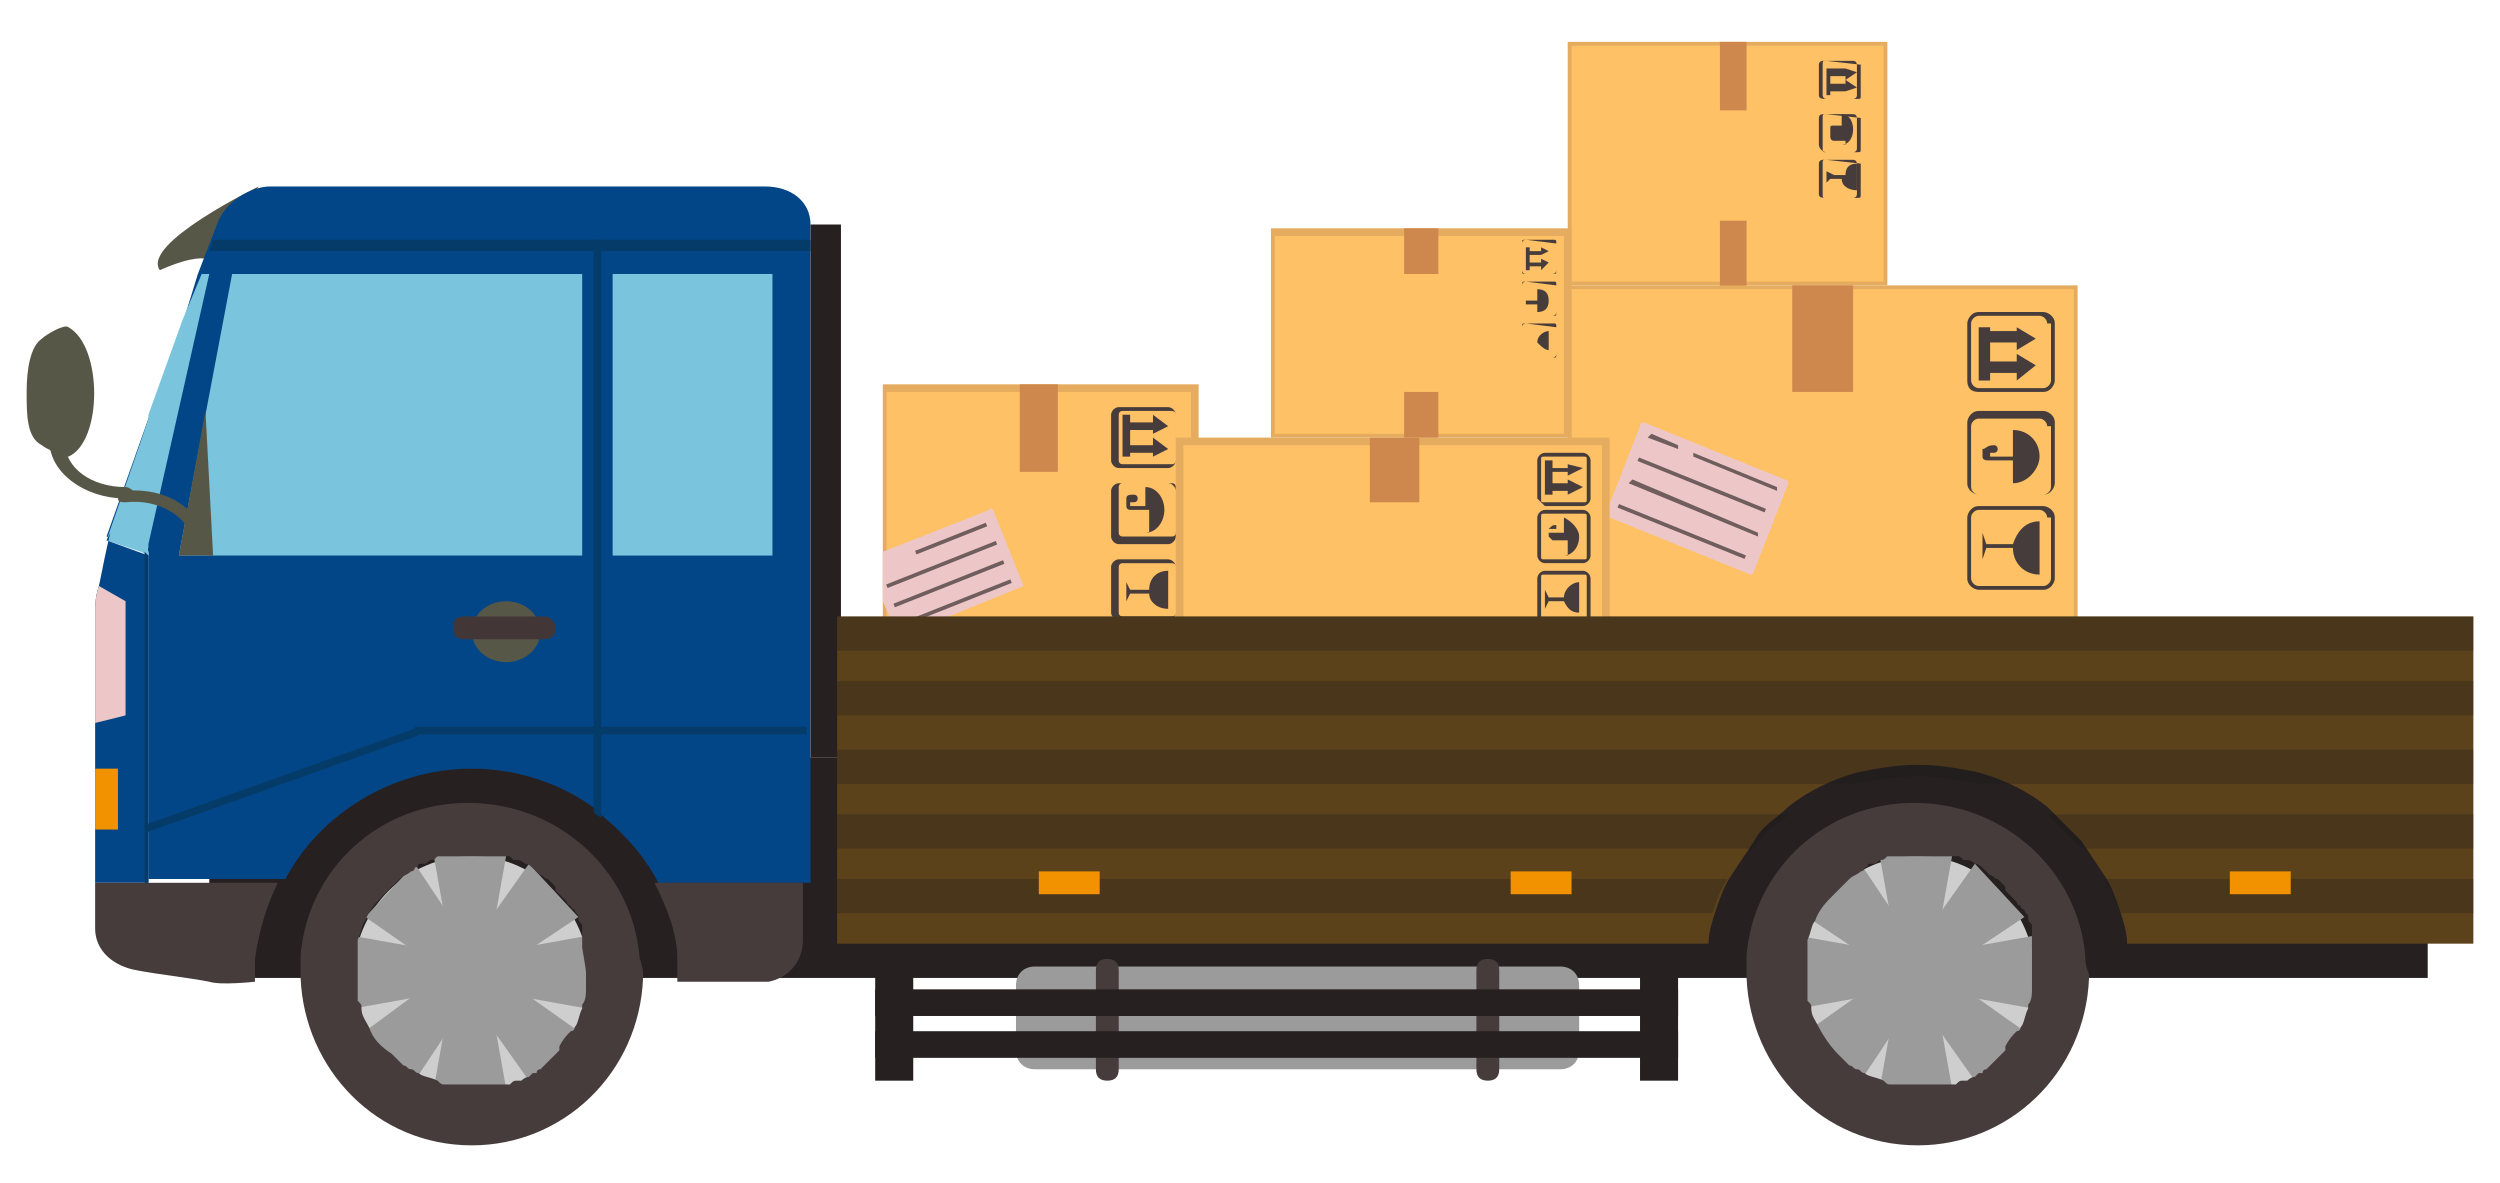 <?xml version="1.0" encoding="utf-8"?>
<!-- Generator: Adobe Illustrator 26.0.3, SVG Export Plug-In . SVG Version: 6.00 Build 0)  -->
<svg version="1.1" id="Layer_1" xmlns="http://www.w3.org/2000/svg" xmlns:xlink="http://www.w3.org/1999/xlink" x="0px" y="0px"
	 viewBox="0 0 65.7 31.1" style="enable-background:new 0 0 65.7 31.1;" xml:space="preserve">
<style type="text/css">
	.st0{fill:#8AC8D3;}
	.st1{fill:#70B3C4;}
	.st2{fill:#5BA5B2;}
	.st3{fill:#C1E1E6;}
	.st4{fill:#668AD3;}
	.st5{fill:#F0F1F2;}
	.st6{fill:#324451;}
	.st7{fill:#E7E9EB;}
	.st8{fill:#CE8D41;}
	.st9{fill:#EBECEC;}
	.st10{fill:#E2E2E2;}
	.st11{fill:#D81E2C;}
	.st12{fill:#5C421B;}
	.st13{fill:#1968A3;}
	.st14{fill:#AEAEB0;}
	.st15{fill:#7CAD37;}
	.st16{fill:#528C36;}
	.st17{fill:#9A9A9C;}
	.st18{fill:#675E49;}
	.st19{fill:#4F4838;}
	.st20{fill:#A2D7E3;}
	.st21{fill:#7B7C7B;}
	.st22{fill:#545454;}
	.st23{fill:#836E59;}
	.st24{fill:#636363;}
	.st25{opacity:0.3;}
	.st26{fill:#FFFFFF;}
	.st27{opacity:0.3;fill:#FFFFFF;}
	.st28{fill:#C77E51;}
	.st29{fill:#CE966F;}
	.st30{fill:#AD6E47;}
	.st31{fill:#E69D58;}
	.st32{fill:#B57C45;}
	.st33{fill:#F1C870;}
	.st34{fill:#C98A4D;}
	.st35{fill:#CF4634;}
	.st36{opacity:0.1;fill:#FFFFFF;}
	.st37{opacity:0.15;fill:#FFFFFF;}
	.st38{fill:#A8392A;}
	.st39{fill:#FAFAFA;}
	.st40{opacity:0.21;fill:#FFFFFF;}
	.st41{fill:#571A08;}
	.st42{fill:#852D21;}
	.st43{fill:#E04C38;}
	.st44{opacity:0.2;}
	.st45{fill:#E84E3A;}
	.st46{fill:#FF5640;}
	.st47{fill:#B83E2E;}
	.st48{fill:#E5AB5E;}
	.st49{fill:#FEC165;}
	.st50{fill:#CE874D;}
	.st51{fill:#473C3C;}
	.st52{fill:#EDC7C7;}
	.st53{fill:#705D5D;}
	.st54{fill:#262020;}
	.st55{fill:#575748;}
	.st56{fill:#034687;}
	.st57{fill:#CECECE;}
	.st58{fill:#9B9B9B;}
	.st59{fill:#7BC4DD;}
	.st60{fill:#5D8266;}
	.st61{fill:#053B68;}
	.st62{fill:#423636;}
	.st63{opacity:0.3;fill:#1D1D1B;}
	.st64{fill:#F39200;}
	.st65{fill:#8C7676;}
	.st66{fill:#B9A940;}
	.st67{fill:#9B8A37;}
	.st68{opacity:0.2;fill:#9B8282;}
	.st69{fill:#606050;}
	.st70{fill:#F19414;}
	.st71{fill:#D9D9D9;}
	.st72{fill:#CE0A00;}
	.st73{fill:#7A7A7A;}
	.st74{fill:#B91414;}
	.st75{fill:#9B3737;}
	.st76{opacity:0.1;fill:#473C3C;}
	.st77{fill:#AA0013;}
	.st78{fill:#86C018;}
	.st79{fill:#B7B7B7;}
	.st80{fill:#A2D0F4;}
	.st81{opacity:0.15;fill:#9B8282;}
	.st82{fill:#685757;}
	.st83{fill:#7FAD1A;}
	.st84{fill:#5A6077;}
	.st85{fill:#007DE8;}
	.st86{fill:#005BA8;}
	.st87{fill:#0089FF;}
	.st88{fill:#C2C2C4;}
	.st89{fill:#A4A4A5;}
	.st90{fill:#A7A7A8;}
	.st91{fill:#89898A;}
</style>
<g>
	<g>
		<g>
			<rect x="41.2" y="1.1" class="st48" width="8.4" height="6.4"/>
			<rect x="41.3" y="1.2" class="st49" width="8.2" height="6.2"/>
			<rect x="45.2" y="1.1" class="st50" width="0.7" height="1.8"/>
			<rect x="45.2" y="5.8" class="st50" width="0.7" height="1.8"/>
		</g>
		<g>
			<g>
				<g>
					<path class="st51" d="M47.8,3.8V3.1c0-0.1,0.1-0.1,0.1-0.1h0.8c0.1,0,0.1,0.1,0.1,0.1v0.8c0,0.1-0.1,0.1-0.1,0.1H48
						C47.9,4,47.8,3.9,47.8,3.8z M48.9,3.1C48.9,3,48.9,3,48.9,3.1L48,3c-0.1,0-0.1,0-0.1,0.1v0.8c0,0.1,0,0.1,0.1,0.1h0.8
						c0.1,0,0.1,0,0.1-0.1V3.1z"/>
				</g>
				<path class="st51" d="M48.4,3.8c0.2,0,0.3-0.2,0.3-0.4s-0.1-0.4-0.3-0.4v0.3c-0.1,0-0.2,0-0.3,0c0,0,0,0,0,0c0,0,0,0,0,0
					c0,0,0,0,0.1,0c0,0,0,0,0,0c0,0,0,0,0,0c-0.1,0-0.1,0-0.1,0.1c0,0,0,0,0,0.1c0,0,0,0,0,0.1c0,0,0,0.1,0.1,0.1c0,0,0.2,0,0.3,0
					V3.8z"/>
			</g>
			<g>
				<g>
					<path class="st51" d="M47.8,5.1V4.3c0-0.1,0.1-0.1,0.1-0.1h0.8c0.1,0,0.1,0.1,0.1,0.1v0.8c0,0.1-0.1,0.1-0.1,0.1H48
						C47.9,5.2,47.8,5.2,47.8,5.1z M48.9,4.3C48.9,4.2,48.9,4.2,48.9,4.3L48,4.2c-0.1,0-0.1,0-0.1,0.1v0.8c0,0.1,0,0.1,0.1,0.1h0.8
						c0.1,0,0.1,0,0.1-0.1V4.3z"/>
				</g>
				<path class="st51" d="M48.8,5V4.3c-0.2,0-0.3,0.1-0.3,0.3h-0.3L48,4.5v0.1v0.1v0.1l0.1-0.1h0.3C48.4,4.9,48.6,5,48.8,5z"/>
			</g>
			<g>
				<g>
					<path class="st51" d="M47.8,2.5V1.7c0-0.1,0.1-0.1,0.1-0.1h0.8c0.1,0,0.1,0.1,0.1,0.1v0.8c0,0.1-0.1,0.1-0.1,0.1H48
						C47.9,2.6,47.8,2.6,47.8,2.5z M48.9,1.7C48.9,1.7,48.8,1.6,48.9,1.7L48,1.6c-0.1,0-0.1,0-0.1,0.1v0.8c0,0,0,0.1,0.1,0.1h0.8
						c0.1,0,0.1,0,0.1-0.1V1.7z"/>
				</g>
				<polygon class="st51" points="48.1,2.4 48.5,2.4 48.5,2.4 48.8,2.3 48.5,2.1 48.5,2.2 48.1,2.2 48.1,2 48.5,2 48.5,2.1 
					48.8,1.9 48.5,1.8 48.5,1.8 48.1,1.8 48.1,1.8 48,1.8 48,1.8 48,2 48,2.2 48,2.4 48,2.5 48.1,2.5 				"/>
			</g>
		</g>
	</g>
	<g>
		<rect x="41.2" y="7.5" class="st48" width="13.4" height="13.5"/>
		<rect x="41.3" y="7.6" class="st49" width="13.2" height="13.2"/>
		<rect x="47.1" y="18.1" class="st50" width="1.6" height="2.7"/>
		<rect x="47.1" y="7.5" class="st50" width="1.6" height="2.8"/>
		<g>
			<path class="st52" d="M46.1,15c0,0.1-0.1,0.1-0.1,0.1l-3.7-1.5c-0.1,0-0.1-0.1-0.1-0.1l0.9-2.3c0-0.1,0.1-0.1,0.1-0.1l3.7,1.5
				c0.1,0,0.1,0.1,0.1,0.1L46.1,15z"/>
			<polygon class="st53" points="44.1,11.8 43.3,11.5 43.4,11.4 44.1,11.7 			"/>
			<polygon class="st53" points="46.7,12.9 44.5,12 44.5,11.9 46.7,12.8 			"/>
			
				<rect x="44.7" y="10.9" transform="matrix(0.375 -0.927 0.927 0.375 16.169 49.465)" class="st53" width="0.1" height="3.6"/>
			<polygon class="st53" points="46.2,14.1 42.8,12.7 42.9,12.6 46.2,14 			"/>
			
				<rect x="44.2" y="12.1" transform="matrix(0.375 -0.927 0.927 0.375 14.717 49.775)" class="st53" width="0.1" height="3.6"/>
		</g>
		<g>
			<g>
				<g>
					<path class="st51" d="M51.7,12.7v-1.6c0-0.1,0.1-0.3,0.3-0.3h1.7c0.1,0,0.3,0.1,0.3,0.3v1.6c0,0.1-0.1,0.3-0.3,0.3H52
						C51.9,13,51.7,12.9,51.7,12.7z M53.8,11.2c0-0.1-0.1-0.2-0.2-0.2H52c-0.1,0-0.2,0.1-0.2,0.2v1.6c0,0.1,0.1,0.2,0.2,0.2h1.7
						c0.1,0,0.2-0.1,0.2-0.2V11.2z"/>
				</g>
				<path class="st51" d="M52.9,12.7c0.4,0,0.7-0.4,0.7-0.7c0-0.4-0.3-0.7-0.7-0.7v0.7c-0.2,0-0.5,0-0.6,0c0,0,0,0,0,0
					c0,0,0-0.1,0-0.1c0,0,0.1,0,0.1,0c0,0,0.1,0,0.1-0.1c0,0,0-0.1-0.1-0.1c-0.2,0-0.2,0.1-0.3,0.1c0,0,0,0.1,0,0.1c0,0,0,0.1,0,0.1
					c0,0.1,0.1,0.1,0.2,0.1c0.1,0,0.4,0,0.6,0V12.7z"/>
			</g>
			<g>
				<g>
					<path class="st51" d="M51.7,15.2v-1.6c0-0.1,0.1-0.3,0.3-0.3h1.7c0.1,0,0.3,0.1,0.3,0.3v1.6c0,0.1-0.1,0.3-0.3,0.3H52
						C51.9,15.5,51.7,15.4,51.7,15.2z M53.8,13.6c0-0.1-0.1-0.2-0.2-0.2H52c-0.1,0-0.2,0.1-0.2,0.2v1.6c0,0.1,0.1,0.2,0.2,0.2h1.7
						c0.1,0,0.2-0.1,0.2-0.2V13.6z"/>
				</g>
				<path class="st51" d="M53.6,15.1v-1.4c-0.4,0-0.6,0.3-0.7,0.6h-0.7l-0.1-0.3v0.3v0.1v0.3l0.1-0.3h0.7
					C52.9,14.8,53.2,15.1,53.6,15.1z"/>
			</g>
			<g>
				<g>
					<path class="st51" d="M51.7,10V8.5c0-0.1,0.1-0.3,0.3-0.3h1.7c0.1,0,0.3,0.1,0.3,0.3V10c0,0.1-0.1,0.3-0.3,0.3H52
						C51.8,10.3,51.7,10.2,51.7,10z M53.8,8.5c0-0.1-0.1-0.2-0.2-0.2H52c-0.1,0-0.2,0.1-0.2,0.2V10c0,0.1,0.1,0.2,0.2,0.2h1.7
						c0.1,0,0.2-0.1,0.2-0.2V8.5z"/>
				</g>
				<polygon class="st51" points="52.3,9.8 53,9.8 53,10 53.5,9.6 53,9.3 53,9.5 52.3,9.5 52.3,9 53,9 53,9.2 53.5,8.9 53,8.6 
					53,8.7 52.3,8.7 52.3,8.6 52,8.6 52,8.7 52,9 52,9.5 52,9.8 52,10 52.3,10 				"/>
			</g>
		</g>
	</g>
	<g>
		<g>
			<g>
				<g>
					<rect x="23.2" y="10.1" class="st48" width="8.3" height="10.8"/>
					<rect x="23.3" y="10.3" class="st49" width="8" height="10.5"/>
					<rect x="26.8" y="10.1" class="st50" width="1" height="2.3"/>
				</g>
				<rect x="26.8" y="18.8" class="st50" width="1" height="2.1"/>
			</g>
			<g>
				<g>
					<g>
						<path class="st51" d="M29.2,14.1v-1.2c0-0.1,0.1-0.2,0.2-0.2h1.3c0.1,0,0.2,0.1,0.2,0.2v1.2c0,0.1-0.1,0.2-0.2,0.2h-1.3
							C29.3,14.3,29.2,14.2,29.2,14.1z M30.9,12.8c0-0.1-0.1-0.1-0.1-0.1h-1.3c-0.1,0-0.1,0.1-0.1,0.1v1.2c0,0.1,0.1,0.1,0.1,0.1
							h1.3c0.1,0,0.1-0.1,0.1-0.1V12.8z"/>
					</g>
					<path class="st51" d="M30.1,14c0.3,0,0.5-0.3,0.5-0.6c0-0.3-0.2-0.6-0.5-0.6v0.5c-0.1,0-0.4,0-0.4,0c0,0,0,0,0,0
						c0,0,0-0.1,0-0.1c0,0,0.1,0,0.1,0c0,0,0.1,0,0.1-0.1c0,0,0-0.1-0.1-0.1c-0.1,0-0.2,0-0.2,0.1c0,0,0,0.1,0,0.1c0,0,0,0.1,0,0.1
						c0,0.1,0.1,0.1,0.1,0.1c0.1,0,0.3,0,0.5,0V14z"/>
				</g>
				<g>
					<g>
						<path class="st51" d="M29.2,16.1v-1.2c0-0.1,0.1-0.2,0.2-0.2h1.3c0.1,0,0.2,0.1,0.2,0.2v1.2c0,0.1-0.1,0.2-0.2,0.2h-1.3
							C29.3,16.3,29.2,16.2,29.2,16.1z M30.9,14.9c0-0.1-0.1-0.1-0.1-0.1h-1.3c-0.1,0-0.1,0.1-0.1,0.1v1.2c0,0.1,0.1,0.1,0.1,0.1
							h1.3c0.1,0,0.1-0.1,0.1-0.1V14.9z"/>
					</g>
					<path class="st51" d="M30.7,16V15c-0.3,0-0.5,0.2-0.5,0.5h-0.5l-0.1-0.2v0.2v0.1v0.2l0.1-0.2h0.5C30.2,15.8,30.4,16,30.7,16z"
						/>
				</g>
				<g>
					<g>
						<path class="st51" d="M29.2,12.1v-1.2c0-0.1,0.1-0.2,0.2-0.2h1.3c0.1,0,0.2,0.1,0.2,0.2v1.2c0,0.1-0.1,0.2-0.2,0.2h-1.3
							C29.3,12.3,29.2,12.2,29.2,12.1z M30.9,10.9c0-0.1-0.1-0.1-0.1-0.1h-1.3c-0.1,0-0.1,0.1-0.1,0.1v1.2c0,0.1,0.1,0.1,0.1,0.1
							h1.3c0.1,0,0.1-0.1,0.1-0.1V10.9z"/>
					</g>
					<polygon class="st51" points="29.7,11.9 30.3,11.9 30.3,12 30.7,11.8 30.3,11.5 30.3,11.7 29.7,11.7 29.7,11.3 30.3,11.3 
						30.3,11.4 30.7,11.2 30.3,10.9 30.3,11.1 29.7,11.1 29.7,10.9 29.5,10.9 29.5,11.1 29.5,11.3 29.5,11.7 29.5,11.9 29.5,12 
						29.7,12 					"/>
				</g>
			</g>
		</g>
		<g>
			<path class="st52" d="M26.9,15.4l-0.8-2c0,0-0.1-0.1-0.1,0l-2.8,1.1v1.3l0.4,0.9c0,0,0.1,0.1,0.1,0l3.2-1.3
				C26.9,15.5,26.9,15.5,26.9,15.4z"/>
			<rect x="24" y="14.1" transform="matrix(0.929 -0.369 0.369 0.929 -3.451 10.233)" class="st53" width="2" height="0.1"/>
			
				<rect x="23.2" y="14.8" transform="matrix(0.929 -0.369 0.369 0.929 -3.726 10.172)" class="st53" width="3.1" height="0.1"/>
			
				<rect x="23.4" y="15.3" transform="matrix(0.929 -0.369 0.369 0.929 -3.905 10.287)" class="st53" width="3.1" height="0.1"/>
			
				<rect x="23.6" y="15.8" transform="matrix(0.929 -0.369 0.369 0.929 -4.083 10.4)" class="st53" width="3.1" height="0.1"/>
		</g>
	</g>
	<rect x="5.5" y="19.9" class="st54" width="58.3" height="5.8"/>
	<path class="st55" d="M5.4,6.8c0,0-0.3-0.1-1.2,0.3C3.7,6.4,6.8,4.9,6.8,4.9L5.4,6.8z"/>
	<path class="st56" d="M21.3,5.9v17.3h-4c-0.3-0.6-0.8-1.2-1.4-1.7c-0.1-0.1-0.2-0.1-0.2-0.2c-0.9-0.7-2.1-1.1-3.3-1.1
		c-2.1,0-4,1.2-4.9,2.9H3.9v-8.8l0,0.2l-1.1-0.4L3.9,11v0l0.9-2.5c0,0,0,0,0,0l0.4-1.3l0.5-1.3c0,0,0,0,0,0c0.2-0.6,0.9-1,1.4-1h13
		C20.8,4.9,21.3,5.3,21.3,5.9z"/>
	<g>
		<path class="st57" d="M12.4,22.5c-1.7,0-3.1,1.4-3.1,3.1c0,1.7,1.4,3.1,3.1,3.1c1.7,0,3.1-1.4,3.1-3.1
			C15.4,23.9,14.1,22.5,12.4,22.5z"/>
		<g>
			<polygon class="st58" points="11.9,25.3 12.8,25.3 13.3,22.5 11.4,22.5 			"/>
			<polygon class="st58" points="9.6,24.1 11.9,25.7 12.5,25.1 10.9,22.7 			"/>
			<polygon class="st58" points="9.3,26.5 12.1,26 12.1,25.1 9.3,24.6 			"/>
			<polygon class="st58" points="9.6,27.1 10.9,28.4 12.5,26 11.9,25.4 			"/>
			<polygon class="st58" points="11.9,25.8 11.4,28.6 13.3,28.6 12.8,25.8 			"/>
			<polygon class="st58" points="12.2,26 13.9,28.4 15.2,27.1 12.8,25.4 			"/>
			<polygon class="st58" points="12.6,26 15.4,26.5 15.4,24.6 12.6,25.1 			"/>
			<polygon class="st58" points="12.2,25.1 12.8,25.7 15.2,24.1 13.9,22.7 			"/>
			<path class="st58" d="M12.4,24.9c-0.4,0-0.7,0.3-0.7,0.7c0,0.4,0.3,0.7,0.7,0.7c0.4,0,0.7-0.3,0.7-0.7
				C13,25.2,12.7,24.9,12.4,24.9z"/>
		</g>
		<path class="st51" d="M16.8,25.1c-0.2-2.2-2.1-4-4.5-4c-2.3,0-4.2,1.7-4.4,4c0,0.2,0,0.3,0,0.5c0,0,0,0.1,0,0.1
			c0.1,2.4,2,4.4,4.5,4.4c2.4,0,4.4-1.9,4.5-4.4c0,0,0-0.1,0-0.1C16.9,25.4,16.8,25.2,16.8,25.1z M15.4,25.6c0,0.1,0,0.1,0,0.2
			c0,0,0,0.1,0,0.1c0,0,0,0,0,0v0c0,0,0,0.1,0,0.1c0,0.1,0,0.3-0.1,0.4c0,0,0,0.1,0,0.1c-0.1,0.2-0.1,0.4-0.2,0.5c0,0,0,0,0,0
			c0,0,0,0.1-0.1,0.1c-0.1,0.1-0.2,0.2-0.3,0.4c0,0,0,0,0,0.1c0,0,0,0,0,0c0,0,0,0,0,0c0,0-0.1,0.1-0.1,0.1c0,0-0.1,0.1-0.1,0.1
			c0,0,0,0,0,0c0,0,0,0,0,0c0,0,0,0,0,0c0,0-0.1,0.1-0.1,0.1c0,0,0,0,0,0c0,0-0.1,0.1-0.1,0.1c0,0,0,0-0.1,0.1c0,0-0.1,0-0.1,0.1
			c0,0,0,0-0.1,0c0,0-0.1,0.1-0.1,0.1c-0.1,0-0.2,0.1-0.2,0.1c0,0-0.1,0-0.1,0c-0.1,0-0.1,0-0.2,0.1c0,0,0,0,0,0c-0.1,0-0.1,0-0.2,0
			c-0.1,0-0.1,0-0.2,0c-0.1,0-0.3,0-0.4,0c0,0-0.1,0-0.1,0c0,0-0.1,0-0.1,0c-0.1,0-0.1,0-0.2,0c0,0,0,0-0.1,0c-0.1,0-0.1,0-0.2,0
			c0,0,0,0,0,0c0,0-0.1,0-0.1,0c0,0-0.1,0-0.1,0c0,0,0,0,0,0c0,0,0,0,0,0c-0.1,0-0.1,0-0.2-0.1c-0.2-0.1-0.4-0.1-0.5-0.2
			c0,0,0,0,0,0c-0.1,0-0.1-0.1-0.2-0.1c-0.1,0-0.1-0.1-0.2-0.1c0,0-0.1-0.1-0.1-0.1c0,0,0,0,0,0c0,0-0.1-0.1-0.1-0.1
			c0,0-0.1-0.1-0.1-0.1C10,27.5,9.8,27.3,9.7,27c-0.1-0.2-0.2-0.3-0.2-0.5c0-0.1,0-0.1-0.1-0.2c0,0,0,0,0-0.1c0,0,0,0,0-0.1
			c0,0,0-0.1,0-0.1v0c0,0,0,0,0,0c0,0,0-0.1,0-0.1c0,0,0,0,0-0.1c0,0,0,0,0-0.1c0-0.1,0-0.1,0-0.2v0c0-0.1,0-0.1,0-0.2
			c0,0,0-0.1,0-0.1c0,0,0,0,0,0c0,0,0-0.1,0-0.1c0,0,0,0,0,0c0-0.1,0-0.1,0-0.2c0,0,0,0,0-0.1c0,0,0-0.1,0-0.1c0,0,0,0,0,0
			c0.1-0.2,0.1-0.4,0.2-0.5c0.1-0.3,0.3-0.5,0.5-0.7c0,0,0.1-0.1,0.1-0.1c0.1-0.1,0.1-0.1,0.2-0.2c0,0,0.1-0.1,0.1-0.1
			c0.1-0.1,0.2-0.1,0.3-0.2c0,0,0,0,0,0c0,0,0.1,0,0.1-0.1c0,0,0.1,0,0.1-0.1c0,0,0.1,0,0.1,0c0,0,0,0,0,0c0.1,0,0.1,0,0.2-0.1
			c0.1,0,0.1,0,0.2-0.1c0,0,0,0,0,0c0,0,0,0,0,0c0,0,0.1,0,0.1,0c0,0,0.1,0,0.1,0c0,0,0,0,0,0c0.1,0,0.1,0,0.2,0c0,0,0,0,0.1,0
			c0.1,0,0.1,0,0.2,0c0,0,0.1,0,0.1,0c0,0,0.1,0,0.1,0c0.1,0,0.1,0,0.2,0c0,0,0,0,0.1,0c0.1,0,0.1,0,0.2,0c0.1,0,0.1,0,0.2,0
			c0.1,0,0.1,0,0.2,0c0,0,0,0,0,0c0.1,0,0.1,0,0.2,0.1c0,0,0.1,0,0.1,0c0.1,0,0.2,0.1,0.2,0.1c0,0,0,0,0,0c0.1,0,0.2,0.1,0.3,0.2
			c0,0,0.1,0.1,0.1,0.1c0.1,0,0.1,0.1,0.2,0.1c0,0,0,0,0,0c0,0,0,0,0,0c0,0,0.1,0.1,0.1,0.1c0,0,0.1,0.1,0.1,0.1c0,0,0,0,0,0
			c0,0,0,0,0,0c0,0,0,0,0,0.1v0c0,0,0.1,0.1,0.1,0.1c0,0,0.1,0.1,0.1,0.1c0,0,0.1,0.1,0.1,0.1c0,0,0,0.1,0.1,0.1c0,0,0,0,0,0
			c0,0,0,0.1,0.1,0.1c0,0.1,0.1,0.1,0.1,0.2c0,0,0,0,0,0c0,0.1,0,0.1,0.1,0.2c0,0,0,0,0,0c0,0,0,0,0,0c0,0,0,0,0,0
			c0,0.1,0,0.1,0,0.1c0,0,0,0,0,0c0,0.1,0,0.1,0,0.2c0,0,0,0.1,0,0.1c0,0,0,0.1,0,0.1v0c0,0,0,0,0,0c0,0,0,0.1,0,0.1
			C15.4,25.5,15.4,25.5,15.4,25.6L15.4,25.6z"/>
	</g>
	<rect x="16.1" y="7.2" class="st59" width="4.2" height="7.4"/>
	<polygon class="st59" points="15.3,7.2 15.3,14.6 4.7,14.6 6.1,7.2 	"/>
	<polygon class="st59" points="5.5,7.2 3.9,14.3 3.9,14.4 3.9,14.6 3.7,14.5 2.8,14.2 3.7,11.6 3.9,11 3.9,10.9 4.8,8.4 5.3,7.2 	
		"/>
	<rect x="21.3" y="5.9" class="st54" width="0.8" height="14"/>
	<g>
		<path class="st58" d="M41.5,27.6c0,0.3-0.2,0.5-0.5,0.5H27.2c-0.3,0-0.5-0.2-0.5-0.5v-1.7c0-0.3,0.2-0.5,0.5-0.5H41
			c0.3,0,0.5,0.2,0.5,0.5V27.6z"/>
		<g>
			<path class="st51" d="M29.4,28.1c0,0.2-0.1,0.3-0.3,0.3l0,0c-0.2,0-0.3-0.1-0.3-0.3v-2.6c0-0.2,0.1-0.3,0.3-0.3l0,0
				c0.2,0,0.3,0.1,0.3,0.3V28.1z"/>
			<path class="st51" d="M39.4,28.1c0,0.2-0.1,0.3-0.3,0.3l0,0c-0.2,0-0.3-0.1-0.3-0.3v-2.6c0-0.2,0.1-0.3,0.3-0.3l0,0
				c0.2,0,0.3,0.1,0.3,0.3V28.1z"/>
		</g>
	</g>
	<path class="st56" d="M3.9,14.4v8.8H2.5l0-4.2l0-2.9c0-0.2,0-0.4,0.1-0.7c0.1-0.5,0.2-1,0.3-1.4l-0.1,0.2l1.1,0.4L3.9,14.4z"/>
	<g>
		<g>
			<rect x="30.9" y="11.5" class="st48" width="11.4" height="7.9"/>
			<rect x="31.1" y="11.7" class="st49" width="11" height="7.5"/>
			<rect x="36" y="11.5" class="st50" width="1.3" height="1.7"/>
			<rect x="36" y="17.7" class="st50" width="1.3" height="1.7"/>
		</g>
		<g>
			<g>
				<g>
					<path class="st51" d="M40.4,14.6v-1c0-0.1,0.1-0.2,0.2-0.2h1c0.1,0,0.2,0.1,0.2,0.2v1c0,0.1-0.1,0.2-0.2,0.2h-1
						C40.5,14.8,40.4,14.7,40.4,14.6z M41.7,13.6c0-0.1,0-0.1-0.1-0.1h-1c-0.1,0-0.1,0-0.1,0.1v1c0,0.1,0,0.1,0.1,0.1h1
						c0.1,0,0.1,0,0.1-0.1V13.6z"/>
				</g>
				<path class="st51" d="M41.1,14.6c0.2,0,0.4-0.2,0.4-0.5c0-0.2-0.2-0.4-0.4-0.5v0.4c-0.1,0-0.3,0-0.4,0c0,0,0,0,0,0
					c0,0,0,0,0-0.1c0,0,0,0,0.1,0c0,0,0,0,0.1,0c0,0,0,0,0-0.1c-0.1,0-0.1,0-0.2,0.1c0,0,0,0.1,0,0.1c0,0,0,0,0,0.1
					c0,0,0.1,0.1,0.1,0.1c0.1,0,0.2,0,0.4,0V14.6z"/>
			</g>
			<g>
				<g>
					<path class="st51" d="M40.4,16.2v-1c0-0.1,0.1-0.2,0.2-0.2h1c0.1,0,0.2,0.1,0.2,0.2v1c0,0.1-0.1,0.2-0.2,0.2h-1
						C40.5,16.4,40.4,16.3,40.4,16.2z M41.7,15.2c0-0.1,0-0.1-0.1-0.1h-1c-0.1,0-0.1,0-0.1,0.1v1c0,0.1,0,0.1,0.1,0.1h1
						c0.1,0,0.1,0,0.1-0.1V15.2z"/>
				</g>
				<path class="st51" d="M41.5,16.1v-0.8c-0.2,0-0.4,0.2-0.4,0.4h-0.4l-0.1-0.2v0.2v0.1v0.2l0.1-0.2h0.4
					C41.2,16,41.3,16.1,41.5,16.1z"/>
			</g>
			<g>
				<g>
					<path class="st51" d="M40.4,13.1v-1c0-0.1,0.1-0.2,0.2-0.2h1c0.1,0,0.2,0.1,0.2,0.2v1c0,0.1-0.1,0.2-0.2,0.2h-1
						C40.5,13.2,40.4,13.1,40.4,13.1z M41.7,12.1c0-0.1,0-0.1-0.1-0.1h-1c-0.1,0-0.1,0-0.1,0.1v1c0,0.1,0,0.1,0.1,0.1h1
						c0.1,0,0.1,0,0.1-0.1V12.1z"/>
				</g>
				<polygon class="st51" points="40.8,12.9 41.2,12.9 41.2,13 41.6,12.8 41.2,12.6 41.2,12.7 40.8,12.7 40.8,12.4 41.2,12.4 
					41.2,12.5 41.6,12.3 41.2,12.2 41.2,12.3 40.8,12.3 40.8,12.1 40.6,12.1 40.6,12.3 40.6,12.4 40.6,12.7 40.6,12.9 40.6,13 
					40.8,13 				"/>
			</g>
		</g>
	</g>
	<g>
		<g>
			<rect x="33.4" y="6" class="st48" width="7.9" height="5.5"/>
			<rect x="33.5" y="6.2" class="st49" width="7.6" height="5.2"/>
			<rect x="36.9" y="6" class="st50" width="0.9" height="1.2"/>
			<rect x="36.9" y="10.3" class="st50" width="0.9" height="1.2"/>
		</g>
		<g>
			<g>
				<g>
					<path class="st51" d="M40,8.2V7.5c0-0.1,0-0.1,0.1-0.1h0.7c0.1,0,0.1,0,0.1,0.1v0.7c0,0.1,0,0.1-0.1,0.1h-0.7
						C40,8.3,40,8.2,40,8.2z M40.9,7.5C40.9,7.5,40.8,7.4,40.9,7.5l-0.8-0.1c0,0-0.1,0-0.1,0.1v0.7c0,0,0,0.1,0.1,0.1h0.7
						c0,0,0.1,0,0.1-0.1V7.5z"/>
				</g>
				<path class="st51" d="M40.4,8.2c0.2,0,0.3-0.1,0.3-0.3c0-0.2-0.1-0.3-0.3-0.3v0.3c-0.1,0-0.2,0-0.2,0c0,0,0,0,0,0c0,0,0,0,0,0
					c0,0,0,0,0,0c0,0,0,0,0,0c0,0,0,0,0,0c-0.1,0-0.1,0-0.1,0c0,0,0,0,0,0.1c0,0,0,0,0,0c0,0,0,0,0.1,0c0,0,0.2,0,0.2,0V8.2z"/>
			</g>
			<g>
				<g>
					<path class="st51" d="M40,9.3V8.6c0-0.1,0-0.1,0.1-0.1h0.7c0.1,0,0.1,0,0.1,0.1v0.7c0,0.1,0,0.1-0.1,0.1h-0.7
						C40,9.4,40,9.3,40,9.3z M40.9,8.6C40.9,8.6,40.8,8.5,40.9,8.6l-0.8-0.1c0,0-0.1,0-0.1,0.1v0.7c0,0,0,0.1,0.1,0.1h0.7
						c0,0,0.1,0,0.1-0.1V8.6z"/>
				</g>
				<path class="st51" d="M40.7,9.2V8.7c-0.1,0-0.3,0.1-0.3,0.3h-0.3l0-0.1v0.1v0v0.1l0-0.1h0.3C40.5,9.1,40.6,9.2,40.7,9.2z"/>
			</g>
			<g>
				<g>
					<path class="st51" d="M40,7.1V6.4c0-0.1,0-0.1,0.1-0.1h0.7c0.1,0,0.1,0,0.1,0.1v0.7c0,0.1,0,0.1-0.1,0.1h-0.7
						C40,7.2,40,7.2,40,7.1z M40.9,6.4C40.9,6.4,40.8,6.4,40.9,6.4l-0.8-0.1c0,0-0.1,0-0.1,0.1v0.7c0,0,0,0.1,0.1,0.1h0.7
						c0,0,0.1,0,0.1-0.1V6.4z"/>
				</g>
				<polygon class="st51" points="40.2,7 40.5,7 40.5,7.1 40.7,6.9 40.5,6.8 40.5,6.9 40.2,6.9 40.2,6.7 40.5,6.7 40.5,6.7 
					40.7,6.6 40.5,6.5 40.5,6.6 40.2,6.6 40.2,6.5 40.1,6.5 40.1,6.6 40.1,6.7 40.1,6.9 40.1,7 40.1,7.1 40.2,7.1 				"/>
			</g>
		</g>
	</g>
	<polygon class="st60" points="2.8,14.2 3.9,14.6 3.9,14.6 	"/>
	<path class="st51" d="M6.7,25.8c0-0.2,0-0.4,0-0.6c0.1-0.7,0.3-1.4,0.6-2H2.5l0,1.2c0,0.6,0.5,1,1.1,1.1c0.5,0.1,1.4,0.2,1.9,0.3
		C5.8,25.9,6.7,25.8,6.7,25.8z"/>
	<path class="st51" d="M17.2,23.2c0.3,0.6,0.6,1.3,0.6,2c0,0.2,0,0.4,0,0.6h2.4c0.5-0.1,0.9-0.5,0.9-1.1v-1.5H17.2z"/>
	<path class="st61" d="M15.8,6.3v15.2c-0.1-0.1-0.2-0.1-0.2-0.2V6.3H15.8z"/>
	<polygon class="st61" points="21.3,6.3 5.6,6.3 5.5,6.6 21.3,6.6 	"/>
	<g>
		<path class="st57" d="M50.4,22.5c-1.7,0-3.1,1.4-3.1,3.1c0,1.7,1.4,3.1,3.1,3.1c1.7,0,3.1-1.4,3.1-3.1
			C53.4,23.9,52.1,22.5,50.4,22.5z"/>
		<g>
			<polygon class="st58" points="49.9,25.3 50.8,25.3 51.3,22.5 49.4,22.5 			"/>
			<polygon class="st58" points="47.5,24.1 49.9,25.7 50.5,25.1 48.9,22.7 			"/>
			<polygon class="st58" points="47.3,26.5 50.1,26 50.1,25.1 47.3,24.6 			"/>
			<polygon class="st58" points="47.5,27.1 48.9,28.4 50.5,26 49.9,25.4 			"/>
			<polygon class="st58" points="49.9,25.8 49.4,28.6 51.3,28.6 50.8,25.8 			"/>
			<polygon class="st58" points="50.2,26 51.9,28.4 53.2,27.1 50.8,25.4 			"/>
			<polygon class="st58" points="50.6,26 53.4,26.5 53.4,24.6 50.6,25.1 			"/>
			<polygon class="st58" points="50.2,25.1 50.8,25.7 53.2,24.1 51.9,22.7 			"/>
			<path class="st58" d="M50.4,24.9c-0.4,0-0.7,0.3-0.7,0.7c0,0.4,0.3,0.7,0.7,0.7c0.4,0,0.7-0.3,0.7-0.7
				C51,25.2,50.7,24.9,50.4,24.9z"/>
		</g>
		<path class="st51" d="M54.8,25.1c-0.2-2.2-2.1-4-4.5-4c-2.3,0-4.2,1.7-4.4,4c0,0.2,0,0.3,0,0.5c0,0,0,0.1,0,0.1
			c0.1,2.4,2,4.4,4.5,4.4c2.4,0,4.4-1.9,4.5-4.4c0,0,0-0.1,0-0.1C54.8,25.4,54.8,25.2,54.8,25.1z M53.4,25.6c0,0.1,0,0.1,0,0.2
			c0,0,0,0.1,0,0.1c0,0,0,0,0,0v0c0,0,0,0.1,0,0.1c0,0.1,0,0.3-0.1,0.4c0,0,0,0.1,0,0.1c-0.1,0.2-0.1,0.4-0.2,0.5c0,0,0,0,0,0
			c0,0,0,0.1-0.1,0.1c-0.1,0.1-0.2,0.2-0.3,0.4c0,0,0,0,0,0.1c0,0,0,0,0,0c0,0,0,0,0,0c0,0-0.1,0.1-0.1,0.1c0,0-0.1,0.1-0.1,0.1
			c0,0,0,0,0,0c0,0,0,0,0,0c0,0,0,0,0,0c0,0-0.1,0.1-0.1,0.1c0,0,0,0,0,0c0,0-0.1,0.1-0.1,0.1c0,0,0,0-0.1,0.1c0,0-0.1,0-0.1,0.1
			c0,0,0,0-0.1,0c0,0-0.1,0.1-0.1,0.1c-0.1,0-0.2,0.1-0.2,0.1c0,0-0.1,0-0.1,0c-0.1,0-0.1,0-0.2,0.1c0,0,0,0,0,0c-0.1,0-0.1,0-0.2,0
			c-0.1,0-0.1,0-0.2,0c-0.1,0-0.3,0-0.4,0c0,0-0.1,0-0.1,0c0,0-0.1,0-0.1,0c-0.1,0-0.1,0-0.2,0c0,0,0,0-0.1,0c-0.1,0-0.1,0-0.2,0
			c0,0,0,0,0,0c0,0-0.1,0-0.1,0c0,0-0.1,0-0.1,0c0,0,0,0,0,0c0,0,0,0,0,0c-0.1,0-0.1,0-0.2-0.1c-0.2-0.1-0.4-0.1-0.5-0.2
			c0,0,0,0,0,0c-0.1,0-0.1-0.1-0.2-0.1c-0.1,0-0.1-0.1-0.2-0.1c0,0-0.1-0.1-0.1-0.1c0,0,0,0,0,0c0,0-0.1-0.1-0.1-0.1
			c0,0-0.1-0.1-0.1-0.1c-0.2-0.2-0.4-0.5-0.5-0.7c-0.1-0.2-0.2-0.3-0.2-0.5c0-0.1,0-0.1-0.1-0.2c0,0,0,0,0-0.1c0,0,0,0,0-0.1
			c0,0,0-0.1,0-0.1v0c0,0,0,0,0,0c0,0,0-0.1,0-0.1c0,0,0,0,0-0.1c0,0,0,0,0-0.1c0-0.1,0-0.1,0-0.2v0c0-0.1,0-0.1,0-0.2
			c0,0,0-0.1,0-0.1c0,0,0,0,0,0c0,0,0-0.1,0-0.1c0,0,0,0,0,0c0-0.1,0-0.1,0-0.2c0,0,0,0,0-0.1c0,0,0-0.1,0-0.1c0,0,0,0,0,0
			c0.1-0.2,0.1-0.4,0.2-0.5c0.1-0.3,0.3-0.5,0.5-0.7c0,0,0.1-0.1,0.1-0.1c0.1-0.1,0.1-0.1,0.2-0.2c0,0,0.1-0.1,0.1-0.1
			c0.1-0.1,0.2-0.1,0.3-0.2c0,0,0,0,0,0c0,0,0.1,0,0.1-0.1c0,0,0.1,0,0.1-0.1c0,0,0.1,0,0.1,0c0,0,0,0,0,0c0.1,0,0.1,0,0.2-0.1
			c0.1,0,0.1,0,0.2-0.1c0,0,0,0,0,0c0,0,0,0,0,0c0,0,0.1,0,0.1,0c0,0,0.1,0,0.1,0c0,0,0,0,0,0c0.1,0,0.1,0,0.2,0c0,0,0,0,0.1,0
			c0.1,0,0.1,0,0.2,0c0,0,0.1,0,0.1,0c0,0,0.1,0,0.1,0c0.1,0,0.1,0,0.2,0c0,0,0,0,0.1,0c0.1,0,0.1,0,0.2,0c0.1,0,0.1,0,0.2,0
			c0.1,0,0.1,0,0.2,0c0,0,0,0,0,0c0.1,0,0.1,0,0.2,0.1c0,0,0.1,0,0.1,0c0.1,0,0.2,0.1,0.2,0.1c0,0,0,0,0,0c0.1,0,0.2,0.1,0.3,0.2
			c0,0,0.1,0.1,0.1,0.1c0.1,0,0.1,0.1,0.2,0.1c0,0,0,0,0,0c0,0,0,0,0,0c0,0,0.1,0.1,0.1,0.1c0,0,0.1,0.1,0.1,0.1c0,0,0,0,0,0
			c0,0,0,0,0,0c0,0,0,0,0,0.1v0c0,0,0.1,0.1,0.1,0.1c0,0,0.1,0.1,0.1,0.1c0,0,0.1,0.1,0.1,0.1c0,0,0,0.1,0.1,0.1c0,0,0,0,0,0
			c0,0,0,0.1,0.1,0.1c0,0.1,0.1,0.1,0.1,0.2c0,0,0,0,0,0c0,0.1,0,0.1,0.1,0.2c0,0,0,0,0,0c0,0,0,0,0,0c0,0,0,0,0,0
			c0,0.1,0,0.1,0,0.1c0,0,0,0,0,0c0,0.1,0,0.1,0,0.2c0,0,0,0.1,0,0.1c0,0,0,0.1,0,0.1v0c0,0,0,0,0,0c0,0,0,0.1,0,0.1
			C53.4,25.5,53.4,25.5,53.4,25.6L53.4,25.6z"/>
	</g>
	<rect x="10.9" y="19.1" class="st61" width="10.3" height="0.2"/>
	<rect x="3.6" y="20.4" transform="matrix(0.942 -0.336 0.336 0.942 -6.477 3.684)" class="st61" width="7.6" height="0.2"/>
	<polygon class="st61" points="3.8,14.5 3.8,23.2 3.9,23.2 3.9,14.6 	"/>
	<ellipse class="st55" cx="13.3" cy="16.6" rx="0.9" ry="0.8"/>
	<path class="st62" d="M14.6,16.5c0,0.2-0.1,0.3-0.3,0.3h-2.1c-0.2,0-0.3-0.1-0.3-0.3l0,0c0-0.2,0.1-0.3,0.3-0.3h2.1
		C14.5,16.2,14.6,16.4,14.6,16.5L14.6,16.5z"/>
	<g>
		<path class="st12" d="M65,16.2v8.6h-9.1c0-0.3-0.1-0.6-0.2-0.9c-0.1-0.3-0.2-0.6-0.4-0.9c-0.2-0.3-0.4-0.6-0.6-0.9
			c-0.3-0.3-0.6-0.6-0.9-0.9c-0.5-0.4-1.1-0.7-1.8-0.9c-0.5-0.1-1-0.2-1.6-0.2c-0.6,0-1.1,0.1-1.6,0.2c-0.7,0.2-1.3,0.5-1.8,0.9
			c-0.3,0.3-0.7,0.5-0.9,0.9c-0.2,0.3-0.4,0.6-0.6,0.9c-0.2,0.3-0.3,0.6-0.4,0.9c-0.1,0.3-0.2,0.6-0.2,0.9H22v-8.6H65z"/>
		<g>
			<rect x="22" y="16.2" class="st63" width="43" height="0.9"/>
			<rect x="22" y="17.9" class="st63" width="43" height="0.9"/>
			<path class="st63" d="M65,19.7v0.9H52c-0.5-0.1-1-0.2-1.6-0.2c-0.6,0-1.1,0.1-1.6,0.2H22v-0.9H65z"/>
			<path class="st63" d="M22,21.4h25c-0.3,0.3-0.7,0.5-0.9,0.9H22V21.4z"/>
			<path class="st63" d="M65,21.4v0.9H54.7c-0.3-0.3-0.6-0.6-0.9-0.9H65z"/>
			<path class="st63" d="M22,23.1h23.4c-0.2,0.3-0.3,0.6-0.4,0.9H22V23.1z"/>
			<path class="st63" d="M65,23.1V24h-9.3c-0.1-0.3-0.2-0.6-0.4-0.9H65z"/>
		</g>
	</g>
	<g>
		<rect x="23" y="25.3" class="st54" width="1" height="3.1"/>
		<rect x="43.1" y="25.3" class="st54" width="1" height="3.1"/>
		<rect x="23" y="26" class="st54" width="21.1" height="0.7"/>
		<rect x="23" y="27.1" class="st54" width="21.1" height="0.7"/>
	</g>
	<g>
		<g>
			<path class="st55" d="M3.3,13.1c-1.1,0-2-0.7-2-1.5c0-0.1,0.1-0.1,0.2-0.1c0.1,0,0.2,0.1,0.2,0.1c0,0.7,0.7,1.2,1.6,1.2
				c0.1,0,0.2,0.1,0.2,0.1C3.5,13,3.4,13.1,3.3,13.1z"/>
		</g>
		<g>
			<path class="st55" d="M3.3,12.9c1.1-0.1,2,0.5,2.1,1.4c0,0.1-0.1,0.1-0.1,0.1c-0.1,0-0.2,0-0.2-0.1c-0.1-0.7-0.9-1.2-1.8-1.1
				c-0.1,0-0.2,0-0.2-0.1C3.2,12.9,3.2,12.9,3.3,12.9z"/>
		</g>
		<path class="st55" d="M0.7,10.3c0,0.6,0,1.2,0.4,1.4c0.1,0.1,0.6,0.3,0.7,0.3c0.9-0.4,0.9-2.9,0-3.4C1.7,8.5,1.2,8.8,1.1,8.9
			C0.8,9.1,0.7,9.7,0.7,10.3z"/>
	</g>
	<polygon class="st55" points="5.4,10.8 4.7,14.6 5.6,14.6 	"/>
	<path class="st52" d="M3.3,15.8v3L2.5,19l0-2.9c0-0.2,0-0.4,0.1-0.7L3.3,15.8z"/>
	<rect x="2.5" y="20.2" class="st64" width="0.6" height="1.6"/>
	<rect x="58.6" y="22.9" class="st64" width="1.6" height="0.6"/>
	<rect x="39.7" y="22.9" class="st64" width="1.6" height="0.6"/>
	<rect x="27.3" y="22.9" class="st64" width="1.6" height="0.6"/>
</g>
</svg>
